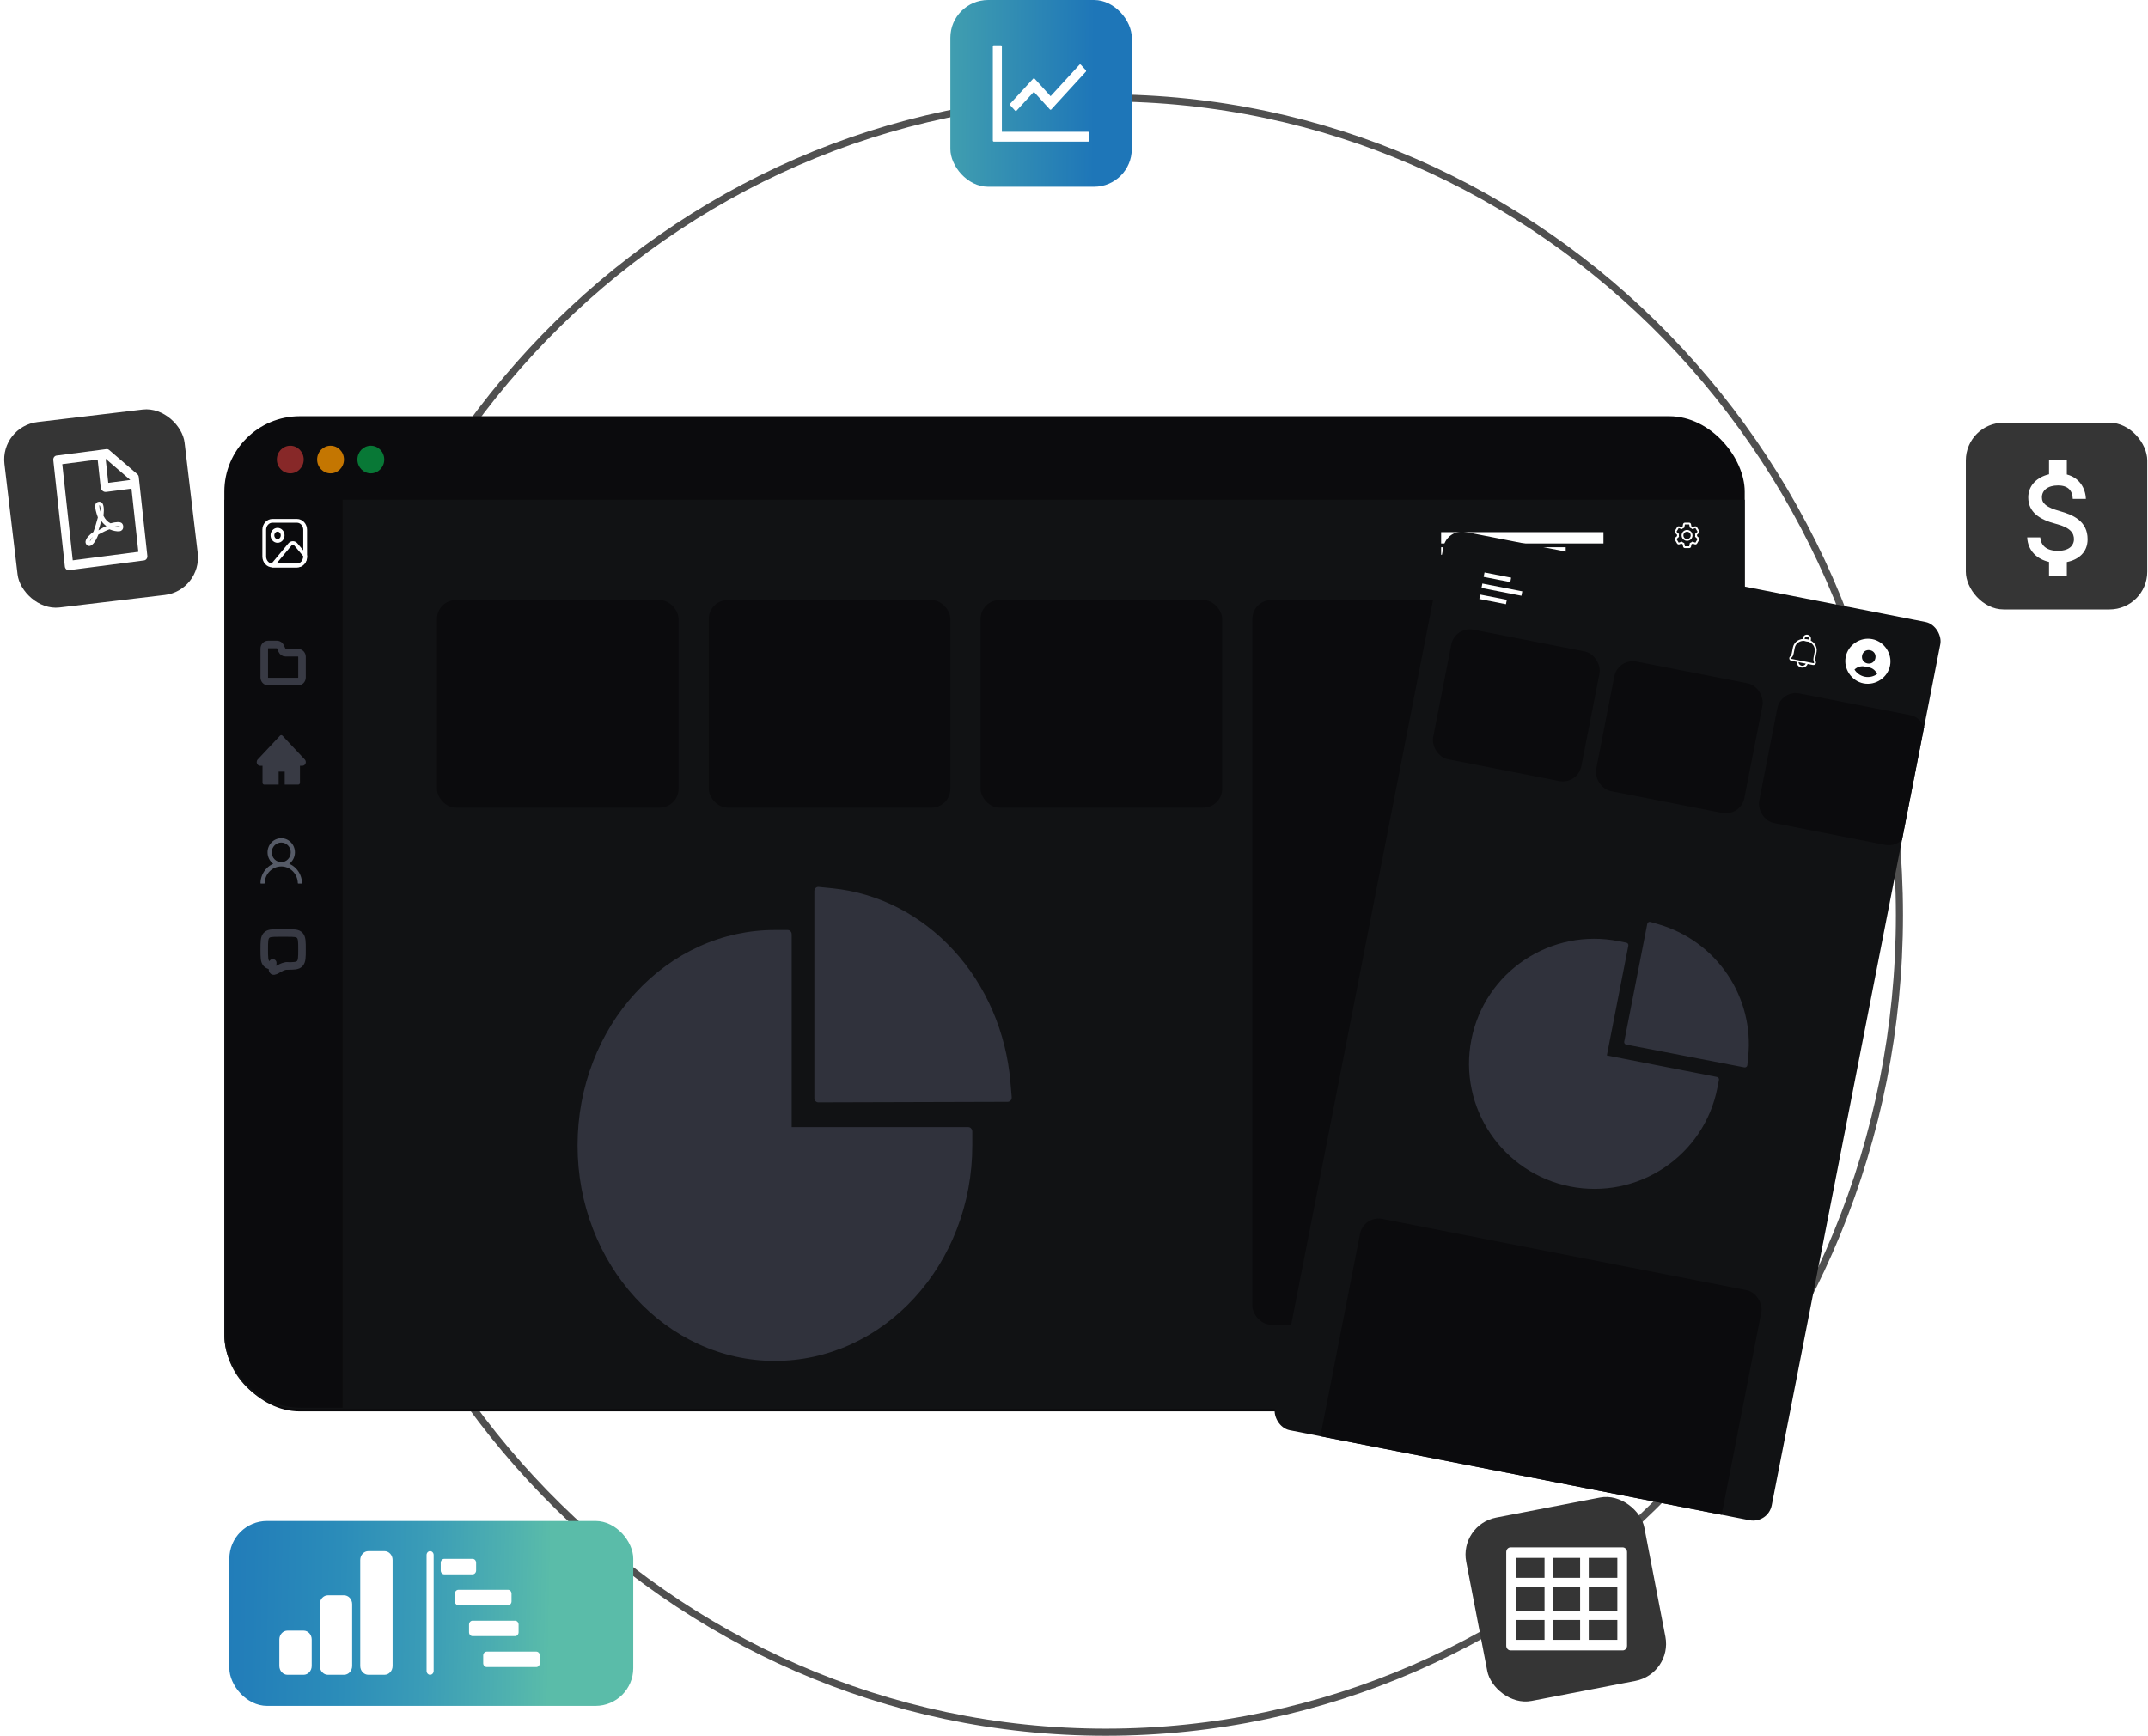 <svg width="569" height="460" viewBox="0 0 569 460" fill="none" xmlns="http://www.w3.org/2000/svg">
<path d="M503.154 242.459C503.154 362.065 409.004 458.977 292.923 458.977C176.841 458.977 82.692 362.065 82.692 242.459C82.692 122.853 176.841 25.941 292.923 25.941C409.004 25.941 503.154 122.853 503.154 242.459Z" stroke="#505050" stroke-width="1.882"/>
<rect x="59.428" y="110.283" width="402.744" height="263.685" rx="20" fill="#0B0B0D"/>
<ellipse cx="76.893" cy="121.759" rx="3.556" ry="3.662" fill="#872828"/>
<ellipse cx="87.562" cy="121.759" rx="3.556" ry="3.662" fill="#C47601"/>
<ellipse cx="98.232" cy="121.759" rx="3.556" ry="3.662" fill="#087836"/>
<path d="M59.428 132.42H462.171V353.317C462.171 364.363 453.217 373.317 442.171 373.317H79.427C68.382 373.317 59.428 364.363 59.428 353.317V132.42Z" fill="#111214"/>
<path d="M441.939 202.285L444.152 204.418L446.365 202.285" stroke="white" stroke-width="2" stroke-linecap="round" stroke-linejoin="round"/>
<g clip-path="url(#clip0_113_69)">
<path d="M449.546 142.04V141.672L450.009 141.267C450.094 141.191 450.15 141.088 450.167 140.976C450.183 140.863 450.16 140.749 450.1 140.652L449.531 139.688C449.489 139.614 449.428 139.553 449.355 139.511C449.282 139.469 449.199 139.447 449.114 139.446C449.062 139.446 449.01 139.454 448.96 139.471L448.374 139.668C448.273 139.601 448.167 139.541 448.058 139.487L447.935 138.88C447.913 138.769 447.853 138.669 447.765 138.598C447.677 138.527 447.566 138.49 447.453 138.492H446.325C446.212 138.49 446.102 138.527 446.013 138.598C445.925 138.669 445.865 138.769 445.843 138.88L445.72 139.487C445.61 139.541 445.504 139.601 445.402 139.668L444.828 139.461C444.778 139.448 444.725 139.443 444.674 139.446C444.589 139.447 444.506 139.469 444.433 139.511C444.36 139.553 444.299 139.614 444.257 139.688L443.688 140.652C443.631 140.748 443.61 140.862 443.628 140.972C443.647 141.082 443.702 141.183 443.786 141.257L444.242 141.674V142.043L443.786 142.448C443.7 142.522 443.643 142.625 443.625 142.737C443.606 142.85 443.629 142.965 443.688 143.063L444.257 144.027C444.299 144.1 444.36 144.161 444.433 144.203C444.506 144.245 444.589 144.268 444.674 144.268C444.726 144.268 444.778 144.26 444.828 144.244L445.414 144.046C445.515 144.113 445.62 144.174 445.73 144.227L445.852 144.834C445.875 144.945 445.935 145.045 446.023 145.116C446.111 145.187 446.221 145.225 446.335 145.223H447.472C447.586 145.225 447.696 145.187 447.784 145.116C447.872 145.045 447.933 144.945 447.955 144.834L448.078 144.227C448.187 144.174 448.294 144.113 448.396 144.046L448.979 144.244C449.029 144.26 449.081 144.268 449.133 144.268C449.218 144.268 449.301 144.245 449.374 144.203C449.447 144.161 449.508 144.1 449.55 144.027L450.1 143.063C450.156 142.966 450.177 142.853 450.159 142.742C450.141 142.632 450.085 142.531 450.001 142.457L449.546 142.04ZM449.114 143.786L448.287 143.506C448.094 143.67 447.872 143.798 447.634 143.885L447.463 144.75H446.325L446.154 143.894C445.917 143.805 445.697 143.677 445.503 143.516L444.674 143.786L444.105 142.821L444.76 142.243C444.716 141.993 444.716 141.738 444.76 141.488L444.105 140.893L444.674 139.929L445.5 140.208C445.694 140.044 445.915 139.916 446.154 139.83L446.325 138.964H447.463L447.634 139.82C447.871 139.909 448.091 140.037 448.285 140.199L449.114 139.929L449.683 140.893L449.027 141.471C449.072 141.721 449.072 141.976 449.027 142.226L449.683 142.821L449.114 143.786Z" fill="white"/>
<path d="M446.894 143.304C446.608 143.304 446.328 143.219 446.09 143.06C445.852 142.901 445.667 142.675 445.558 142.411C445.448 142.146 445.419 141.856 445.475 141.575C445.531 141.294 445.669 141.037 445.871 140.834C446.073 140.632 446.331 140.494 446.612 140.438C446.892 140.383 447.183 140.411 447.447 140.521C447.712 140.63 447.938 140.816 448.097 141.054C448.256 141.291 448.34 141.571 448.34 141.857C448.342 142.048 448.306 142.237 448.234 142.413C448.162 142.589 448.056 142.75 447.921 142.884C447.786 143.019 447.626 143.125 447.45 143.197C447.273 143.269 447.084 143.305 446.894 143.304ZM446.894 140.893C446.766 140.89 446.64 140.913 446.521 140.96C446.403 141.008 446.296 141.079 446.205 141.169C446.115 141.259 446.044 141.366 445.997 141.485C445.95 141.603 445.927 141.73 445.93 141.857C445.927 141.985 445.95 142.111 445.997 142.23C446.044 142.348 446.115 142.455 446.205 142.546C446.296 142.636 446.403 142.707 446.521 142.754C446.64 142.801 446.766 142.824 446.894 142.821C447.021 142.824 447.148 142.801 447.266 142.754C447.385 142.707 447.492 142.636 447.582 142.546C447.673 142.455 447.743 142.348 447.791 142.23C447.838 142.111 447.861 141.985 447.858 141.857C447.861 141.73 447.838 141.603 447.791 141.485C447.743 141.366 447.673 141.259 447.582 141.169C447.492 141.079 447.385 141.008 447.266 140.96C447.148 140.913 447.021 140.89 446.894 140.893Z" fill="white"/>
</g>
<rect y="113.007" width="48.051" height="49.482" rx="10" transform="rotate(-6.775 0 113.007)" fill="#353535"/>
<rect x="60.751" y="403" width="107" height="49" rx="10" fill="url(#paint0_linear_113_69)"/>
<path d="M371.751 217.953C367.956 217.953 364.751 221.453 364.751 225.598C364.751 229.742 367.956 233.242 371.751 233.242C375.546 233.242 378.751 229.742 378.751 225.598C378.751 221.453 375.546 217.953 371.751 217.953ZM371.751 221.775C372.96 221.775 373.851 222.748 373.851 224.069C373.851 225.39 372.96 226.362 371.751 226.362C370.543 226.362 369.651 225.39 369.651 224.069C369.651 222.748 370.543 221.775 371.751 221.775ZM368.177 229.246C368.805 228.237 369.852 227.564 371.051 227.564H372.451C373.651 227.564 374.697 228.237 375.325 229.246C374.431 230.291 373.161 230.949 371.751 230.949C370.34 230.949 369.071 230.291 368.177 229.246Z" fill="white"/>
<path d="M256.496 298.648H209.713V247.562C209.713 246.933 209.242 246.419 208.666 246.419H205.265C198.4 246.411 191.602 247.884 185.26 250.752C178.917 253.62 173.156 257.828 168.307 263.133C163.532 268.331 159.728 274.493 157.108 281.276C154.387 288.319 153 295.791 153 303.505C153 311.219 154.387 318.676 157.108 325.719C159.738 332.505 163.505 338.619 168.307 343.862C173.108 349.105 178.694 353.22 184.922 356.091C191.36 359.074 198.284 360.604 205.278 360.591C212.143 360.599 218.941 359.126 225.283 356.258C231.626 353.39 237.387 349.182 242.236 343.877C247.038 338.634 250.806 332.534 253.435 325.734C256.167 318.703 257.568 311.142 257.556 303.505V299.791C257.543 299.162 257.072 298.648 256.496 298.648ZM267.996 290.719L267.656 286.69C266.544 273.547 261.206 261.147 252.598 251.79C243.998 242.407 232.664 236.601 220.559 235.376L216.856 235.004C216.241 234.947 215.718 235.461 215.718 236.133V290.948C215.718 291.576 216.189 292.09 216.765 292.09L266.95 291.948C267.564 291.933 268.048 291.376 267.996 290.719Z" fill="#30323C"/>
<path d="M59.751 132H90.751V373H79.751C68.705 373 59.751 364.046 59.751 353V132Z" fill="#0B0B0D"/>
<path d="M80 179.5V174.039C80 173.75 79.895 173.472 79.707 173.267C79.52 173.062 79.265 172.947 79 172.947H75.618C75.432 172.947 75.25 172.891 75.092 172.784C74.934 172.677 74.806 172.525 74.724 172.343L74.276 171.367C74.193 171.185 74.066 171.033 73.908 170.926C73.749 170.819 73.567 170.763 73.382 170.763H71C70.735 170.763 70.48 170.878 70.293 171.083C70.105 171.288 70 171.565 70 171.855V179.5C70 179.789 70.105 180.067 70.293 180.272C70.48 180.477 70.735 180.592 71 180.592H79C79.265 180.592 79.52 180.477 79.707 180.272C79.895 180.067 80 179.789 80 179.5Z" stroke="#383A44" stroke-width="2" stroke-linecap="round" stroke-linejoin="round"/>
<path d="M70 140.366C70 139.739 70.228 139.137 70.635 138.693C71.041 138.249 71.592 138 72.167 138H78.667C79.241 138 79.792 138.249 80.199 138.693C80.605 139.137 80.833 139.739 80.833 140.366V147.465C80.833 148.092 80.605 148.694 80.199 149.138C79.792 149.582 79.241 149.831 78.667 149.831H72.167C71.592 149.831 71.041 149.582 70.635 149.138C70.228 148.694 70 148.092 70 147.465V140.366Z" stroke="white" stroke-linecap="round" stroke-linejoin="round"/>
<path d="M73.521 143.324C74.269 143.324 74.875 142.662 74.875 141.845C74.875 141.028 74.269 140.366 73.521 140.366C72.773 140.366 72.167 141.028 72.167 141.845C72.167 142.662 72.773 143.324 73.521 143.324Z" stroke="white" stroke-linecap="round" stroke-linejoin="round"/>
<path d="M76.785 144.283L72.167 149.831H78.739C79.294 149.831 79.827 149.59 80.22 149.161C80.613 148.732 80.833 148.15 80.833 147.544V147.465C80.833 147.189 80.739 147.083 80.568 146.879L78.385 144.279C78.283 144.158 78.16 144.061 78.022 143.995C77.884 143.929 77.735 143.895 77.584 143.896C77.434 143.896 77.285 143.931 77.147 143.997C77.01 144.064 76.886 144.161 76.785 144.283V144.283Z" stroke="white" stroke-linecap="round" stroke-linejoin="round"/>
<path d="M68.269 201.234L74.176 194.933C74.218 194.887 74.269 194.851 74.324 194.826C74.38 194.802 74.439 194.789 74.5 194.789C74.56 194.789 74.62 194.802 74.675 194.826C74.731 194.851 74.781 194.887 74.824 194.933L80.73 201.234C80.903 201.418 81 201.668 81 201.928C81 202.468 80.588 202.908 80.082 202.908H79.46V207.404C79.46 207.675 79.255 207.894 79.001 207.894H75.418V204.465H73.811V207.894H69.998C69.745 207.894 69.54 207.675 69.54 207.404V202.908H68.917C68.673 202.908 68.44 202.805 68.268 202.62C67.911 202.237 67.911 201.617 68.269 201.234Z" fill="#383A44"/>
<rect x="115.751" y="159" width="64" height="55" rx="5" fill="#0B0B0D"/>
<rect x="187.751" y="159" width="64" height="55" rx="5" fill="#0B0B0D"/>
<rect x="259.751" y="159" width="64" height="55" rx="5" fill="#0B0B0D"/>
<rect x="331.751" y="159" width="101" height="192" rx="5" fill="#0B0B0D"/>
<rect x="381.751" y="141" width="43" height="3" fill="white"/>
<rect x="381.751" y="145" width="33" height="2" fill="white"/>
<path d="M76 255.946C77.885 255.946 78.829 255.946 79.414 255.306C80 254.667 80 253.637 80 251.578C80 249.519 80 248.489 79.414 247.85C78.829 247.21 77.885 247.21 76 247.21H74C72.115 247.21 71.171 247.21 70.586 247.85C70 248.489 70 249.519 70 251.578C70 253.637 70 254.667 70.586 255.306C70.912 255.664 71.35 255.821 72 255.891" stroke="#383A44" stroke-width="2" stroke-linecap="round" stroke-linejoin="round"/>
<path d="M76 255.946C75.382 255.946 74.701 256.219 74.08 256.572C73.081 257.138 72.581 257.421 72.335 257.241C72.089 257.06 72.136 256.501 72.229 255.382L72.25 255.127" stroke="#383A44" stroke-width="2" stroke-linecap="round"/>
<path d="M69.432 231.895C69.707 231.221 70.108 230.608 70.611 230.092C71.112 229.574 71.705 229.16 72.359 228.875C72.364 228.872 72.37 228.871 72.376 228.868C71.465 228.189 70.872 227.082 70.872 225.834C70.872 223.767 72.496 222.091 74.5 222.091C76.504 222.091 78.128 223.767 78.128 225.834C78.128 227.082 77.535 228.189 76.624 228.869C76.63 228.872 76.636 228.874 76.641 228.877C77.297 229.162 77.885 229.571 78.389 230.093C78.892 230.61 79.292 231.223 79.569 231.897C79.84 232.556 79.987 233.264 80 233.981C80 233.997 79.998 234.013 79.992 234.028C79.986 234.043 79.978 234.057 79.967 234.068C79.956 234.08 79.943 234.089 79.928 234.095C79.914 234.101 79.899 234.105 79.883 234.105H79.005C78.941 234.105 78.89 234.052 78.888 233.987C78.859 232.822 78.406 231.731 77.604 230.904C76.775 230.048 75.673 229.577 74.5 229.577C73.327 229.577 72.225 230.048 71.396 230.904C70.594 231.731 70.141 232.822 70.112 233.987C70.11 234.053 70.059 234.105 69.995 234.105H69.117C69.101 234.105 69.086 234.101 69.072 234.095C69.057 234.089 69.044 234.08 69.033 234.068C69.022 234.057 69.014 234.043 69.008 234.028C69.002 234.013 69 233.997 69 233.981C69.015 233.259 69.159 232.558 69.432 231.895ZM74.5 228.43C75.171 228.43 75.803 228.16 76.279 227.669C76.754 227.179 77.016 226.527 77.016 225.834C77.016 225.142 76.754 224.49 76.279 223.999C75.803 223.509 75.171 223.238 74.5 223.238C73.829 223.238 73.197 223.509 72.721 223.999C72.246 224.49 71.984 225.142 71.984 225.834C71.984 226.527 72.246 227.179 72.721 227.669C73.197 228.16 73.829 228.43 74.5 228.43Z" fill="#565B67"/>
<g filter="url(#filter0_d_113_69)">
<g clip-path="url(#clip1_113_69)">
<rect x="403.333" y="120" width="134.112" height="242.52" rx="5" transform="rotate(11.074 403.333 120)" fill="#111214"/>
<rect x="405.401" y="145.879" width="40" height="35" rx="5" transform="rotate(11.074 405.401 145.879)" fill="#0B0B0D"/>
<rect x="448.582" y="154.33" width="40" height="35" rx="5" transform="rotate(11.074 448.582 154.33)" fill="#0B0B0D"/>
<rect x="491.762" y="162.782" width="40" height="35" rx="5" transform="rotate(11.074 491.762 162.782)" fill="#0B0B0D"/>
<path d="M418.923 140.094L411.872 138.714L412.101 137.542L419.152 138.922L418.923 140.094ZM423.022 137.853L412.446 135.783L412.675 134.611L423.251 136.681L423.022 137.853ZM420.07 134.232L413.019 132.852L413.249 131.679L420.3 133.059L420.07 134.232Z" fill="white"/>
<path d="M515.945 149.344C512.759 148.721 509.543 150.879 508.922 154.057C508.3 157.234 510.465 160.445 513.65 161.069C516.835 161.692 520.051 159.534 520.673 156.357C521.295 153.179 519.13 149.968 515.945 149.344ZM515.371 152.276C516.386 152.474 516.988 153.366 516.789 154.379C516.591 155.392 515.697 155.991 514.682 155.793C513.668 155.594 513.066 154.702 513.264 153.689C513.462 152.676 514.357 152.077 515.371 152.276ZM511.25 157.417C511.928 156.746 512.908 156.402 513.915 156.599L515.09 156.829C516.097 157.026 516.874 157.714 517.25 158.591C516.342 159.246 515.178 159.542 513.994 159.31C512.81 159.078 511.843 158.366 511.25 157.417Z" fill="white"/>
<path d="M498.667 155.641C498.603 155.967 498.412 156.255 498.135 156.44C497.859 156.626 497.52 156.694 497.192 156.63C496.865 156.566 496.577 156.375 496.391 156.099C496.204 155.823 496.136 155.484 496.2 155.158M498.854 149.714L498.251 149.594C496.877 149.322 495.464 150.203 495.191 151.552L494.886 153.107C494.823 153.431 494.72 153.739 494.49 153.974L494.337 154.131C494.104 154.368 494.225 154.771 494.548 154.834L500.319 155.964C500.641 156.027 500.906 155.699 500.78 155.392L500.697 155.189C500.573 154.885 500.593 154.56 500.657 154.236L500.961 152.681C501.209 151.327 500.229 149.986 498.854 149.714V149.714Z" stroke="white" stroke-width="0.5" stroke-linecap="round" stroke-linejoin="round"/>
<path d="M498.799 148.423C499.017 148.466 499.209 148.593 499.333 148.778C499.457 148.962 499.503 149.187 499.461 149.405L499.38 149.815L497.735 149.493L497.815 149.083C497.858 148.865 497.986 148.674 498.17 148.55C498.354 148.426 498.58 148.381 498.799 148.423Z" stroke="white" stroke-width="0.5" stroke-linecap="round" stroke-linejoin="round"/>
<path d="M474.812 265.358L445.65 259.651L451.344 230.56C451.414 230.202 451.178 229.851 450.819 229.781L448.699 229.366C444.421 228.524 440.019 228.533 435.746 229.393C431.473 230.253 427.413 231.946 423.798 234.375C420.243 236.753 417.185 239.798 414.796 243.341C412.315 247.019 410.617 251.105 409.758 255.498C408.898 259.891 408.931 264.306 409.842 268.649C410.725 272.834 412.392 276.776 414.801 280.347C417.209 283.918 420.233 286.943 423.794 289.338C427.475 291.822 431.621 293.538 435.982 294.384C440.26 295.225 444.662 295.216 448.935 294.357C453.208 293.497 457.268 291.804 460.882 289.374C464.459 286.975 467.488 283.961 469.885 280.409C472.371 276.739 474.087 272.604 474.931 268.253L475.345 266.138C475.407 265.779 475.171 265.428 474.812 265.358ZM482.864 262.246L483.101 259.911C483.872 252.291 481.927 244.578 477.604 238.199C473.289 231.807 466.872 227.118 459.462 224.943L457.196 224.28C456.819 224.173 456.436 224.402 456.361 224.784L450.251 255.999C450.181 256.356 450.418 256.707 450.776 256.777L482.074 262.818C482.459 262.885 482.823 262.627 482.864 262.246Z" fill="#30323C"/>
<rect x="381.232" y="302" width="108.314" height="84.509" rx="5" transform="rotate(11.074 381.232 302)" fill="#0B0B0D"/>
</g>
</g>
<rect x="251.751" width="48.051" height="49.482" rx="10" fill="url(#paint1_linear_113_69)"/>
<path d="M288.234 34.917H265.391V12.29C265.391 12.13 265.271 12 265.125 12H263.266C263.12 12 263 12.13 263 12.29V37.238C263 37.397 263.12 37.528 263.266 37.528H288.234C288.38 37.528 288.5 37.397 288.5 37.238V35.207C288.5 35.047 288.38 34.917 288.234 34.917ZM268.904 29.322C269.006 29.434 269.172 29.434 269.279 29.322L273.871 24.332L278.107 28.988C278.21 29.101 278.38 29.101 278.483 28.988L287.627 19.006C287.73 18.893 287.73 18.708 287.627 18.596L286.312 17.16C286.262 17.106 286.195 17.076 286.124 17.076C286.054 17.076 285.987 17.106 285.937 17.16L278.3 25.496L274.07 20.848C274.02 20.794 273.953 20.763 273.882 20.763C273.812 20.763 273.745 20.794 273.695 20.848L267.592 27.473C267.543 27.527 267.515 27.601 267.515 27.677C267.515 27.754 267.543 27.828 267.592 27.882L268.904 29.322Z" fill="white"/>
<rect x="386.5" y="403.998" width="48.051" height="49.482" rx="10" transform="rotate(-10.916 386.5 403.998)" fill="#353535"/>
<path d="M429.857 410H400.143C399.511 410 399 410.555 399 411.241V436.061C399 436.748 399.511 437.302 400.143 437.302H429.857C430.489 437.302 431 436.748 431 436.061V411.241C431 410.555 430.489 410 429.857 410ZM428.429 418.067H420.857V412.792H428.429V418.067ZM428.429 426.754H420.857V420.549H428.429V426.754ZM411.429 420.549H418.571V426.754H411.429V420.549ZM418.571 418.067H411.429V412.792H418.571V418.067ZM401.571 420.549H409.143V426.754H401.571V420.549ZM401.571 412.792H409.143V418.067H401.571V412.792ZM401.571 429.236H409.143V434.51H401.571V429.236ZM411.429 429.236H418.571V434.51H411.429V429.236ZM428.429 434.51H420.857V429.236H428.429V434.51Z" fill="white"/>
<path d="M27.404 136.637L27.408 136.588C27.5 135.755 27.616 134.716 27.34 133.823C27.144 133.117 26.626 132.899 26.208 132.932C25.715 132.972 25.311 133.334 25.25 133.792C25.134 134.632 25.438 135.72 25.927 137.093C25.625 138.246 25.125 139.929 24.735 140.942C23.872 141.58 22.728 142.54 22.654 143.573C22.637 143.765 22.707 143.996 22.832 144.196C22.973 144.419 23.176 144.578 23.4 144.638C23.497 144.663 23.612 144.679 23.742 144.663C24.288 144.592 25.12 143.996 26.059 141.633C26.232 141.545 26.411 141.453 26.584 141.362C27.394 140.941 28.233 140.502 29.009 140.254C29.94 140.652 30.971 140.851 31.648 140.764C32.318 140.677 32.535 140.209 32.606 139.935C32.73 139.455 32.583 138.89 32.267 138.618C31.81 138.23 30.801 138.244 29.273 138.656C28.454 138.246 27.879 137.62 27.404 136.637ZM24.56 142.226C24.203 142.967 23.914 143.351 23.753 143.523C23.916 143.08 24.275 142.586 24.56 142.226ZM26.41 133.893C26.604 134.173 26.681 135.088 26.607 135.565C26.382 134.91 26.256 133.957 26.334 133.834C26.359 133.834 26.383 133.851 26.41 133.893ZM26.804 137.983C27.205 138.567 27.682 139.051 28.188 139.391C27.536 139.644 26.954 139.998 26.435 140.313C26.311 140.387 26.19 140.461 26.072 140.532C26.395 139.661 26.639 138.692 26.804 137.983ZM31.874 139.576C31.878 139.582 31.883 139.592 31.865 139.608L31.859 139.609L31.854 139.62C31.831 139.64 31.594 139.836 30.448 139.507C31.701 139.279 31.871 139.573 31.874 139.576ZM36.383 125.649L28.911 119.223C28.703 119.044 28.439 118.961 28.175 118.995L14.993 120.706C14.444 120.777 14.053 121.319 14.118 121.919L17.185 150.115C17.251 150.715 17.747 151.142 18.296 151.071L38.157 148.494C38.706 148.423 39.097 147.881 39.032 147.281L36.758 126.381C36.727 126.093 36.591 125.829 36.383 125.649ZM34.522 127.176L28.682 127.934L27.988 121.556L34.522 127.176ZM36.65 146.215L19.272 148.47L16.5 122.985L25.871 121.769L26.668 129.089C26.709 129.466 26.885 129.811 27.159 130.046C27.432 130.281 27.78 130.388 28.126 130.343L34.829 129.473L36.65 146.215Z" fill="white"/>
<path d="M74 434.402C74 433.781 74.226 433.186 74.628 432.747C75.029 432.308 75.575 432.062 76.143 432.062H80.429C80.997 432.062 81.542 432.308 81.944 432.747C82.346 433.186 82.571 433.781 82.571 434.402V441.423C82.571 442.043 82.346 442.639 81.944 443.077C81.542 443.516 80.997 443.763 80.429 443.763H76.143C75.575 443.763 75.029 443.516 74.628 443.077C74.226 442.639 74 442.043 74 441.423V434.402ZM84.714 425.041C84.714 424.421 84.94 423.825 85.342 423.386C85.744 422.948 86.289 422.701 86.857 422.701H91.143C91.711 422.701 92.256 422.948 92.658 423.386C93.06 423.825 93.286 424.421 93.286 425.041V441.423C93.286 442.043 93.06 442.639 92.658 443.077C92.256 443.516 91.711 443.763 91.143 443.763H86.857C86.289 443.763 85.744 443.516 85.342 443.077C84.94 442.639 84.714 442.043 84.714 441.423V425.041ZM95.429 413.34C95.429 412.72 95.654 412.124 96.056 411.685C96.458 411.247 97.003 411 97.571 411H101.857C102.425 411 102.971 411.247 103.372 411.685C103.774 412.124 104 412.72 104 413.34V441.423C104 442.043 103.774 442.639 103.372 443.077C102.971 443.516 102.425 443.763 101.857 443.763H97.571C97.003 443.763 96.458 443.516 96.056 443.077C95.654 442.639 95.429 442.043 95.429 441.423V413.34Z" fill="white"/>
<path d="M113.938 411C114.186 411 114.425 411.108 114.6 411.3C114.776 411.492 114.875 411.752 114.875 412.024V442.739C114.875 443.011 114.776 443.271 114.6 443.463C114.425 443.655 114.186 443.763 113.938 443.763C113.689 443.763 113.45 443.655 113.275 443.463C113.099 443.271 113 443.011 113 442.739V412.024C113 411.752 113.099 411.492 113.275 411.3C113.45 411.108 113.689 411 113.938 411V411ZM116.75 414.072C116.75 413.8 116.849 413.54 117.025 413.348C117.2 413.156 117.439 413.048 117.688 413.048H125.188C125.436 413.048 125.675 413.156 125.85 413.348C126.026 413.54 126.125 413.8 126.125 414.072V416.119C126.125 416.391 126.026 416.651 125.85 416.843C125.675 417.035 125.436 417.143 125.188 417.143H117.688C117.439 417.143 117.2 417.035 117.025 416.843C116.849 416.651 116.75 416.391 116.75 416.119V414.072ZM120.5 422.262C120.5 421.991 120.599 421.73 120.775 421.538C120.95 421.346 121.189 421.238 121.438 421.238H134.562C134.811 421.238 135.05 421.346 135.225 421.538C135.401 421.73 135.5 421.991 135.5 422.262V424.31C135.5 424.581 135.401 424.842 135.225 425.034C135.05 425.226 134.811 425.334 134.562 425.334H121.438C121.189 425.334 120.95 425.226 120.775 425.034C120.599 424.842 120.5 424.581 120.5 424.31V422.262ZM124.25 430.453C124.25 430.181 124.349 429.921 124.525 429.729C124.7 429.537 124.939 429.429 125.188 429.429H136.438C136.686 429.429 136.925 429.537 137.1 429.729C137.276 429.921 137.375 430.181 137.375 430.453V432.501C137.375 432.772 137.276 433.033 137.1 433.225C136.925 433.417 136.686 433.524 136.438 433.524H125.188C124.939 433.524 124.7 433.417 124.525 433.225C124.349 433.033 124.25 432.772 124.25 432.501V430.453ZM128 438.644C128 438.372 128.099 438.112 128.275 437.92C128.45 437.728 128.689 437.62 128.938 437.62H142.062C142.311 437.62 142.55 437.728 142.725 437.92C142.901 438.112 143 438.372 143 438.644V440.691C143 440.963 142.901 441.223 142.725 441.415C142.55 441.607 142.311 441.715 142.062 441.715H128.938C128.689 441.715 128.45 441.607 128.275 441.415C128.099 441.223 128 440.963 128 440.691V438.644Z" fill="white"/>
<rect x="520.751" y="112" width="48.051" height="49.482" rx="10" fill="#353535"/>
<path d="M545.613 135.421C542.045 134.418 540.898 133.382 540.898 131.768C540.898 129.916 542.485 128.625 545.141 128.625C547.939 128.625 548.976 130.069 549.071 132.193H552.544C552.434 129.271 550.784 126.587 547.499 125.72V122H542.784V125.669C539.735 126.383 537.283 128.523 537.283 131.802C537.283 135.726 540.285 137.68 544.67 138.818C548.599 139.838 549.385 141.333 549.385 142.912C549.385 144.085 548.615 145.953 545.141 145.953C541.904 145.953 540.631 144.39 540.458 142.386H537C537.189 146.106 539.766 148.196 542.784 148.892V152.579H547.499V148.926C550.564 148.298 553 146.378 553 142.895C553 138.071 549.181 136.423 545.613 135.421Z" fill="white"/>
<defs>
<filter id="filter0_d_113_69" x="286.751" y="90" width="278.198" height="363.764" filterUnits="userSpaceOnUse" color-interpolation-filters="sRGB">
<feFlood flood-opacity="0" result="BackgroundImageFix"/>
<feColorMatrix in="SourceAlpha" type="matrix" values="0 0 0 0 0 0 0 0 0 0 0 0 0 0 0 0 0 0 127 0" result="hardAlpha"/>
<feOffset dx="-20" dy="20"/>
<feGaussianBlur stdDeviation="25"/>
<feComposite in2="hardAlpha" operator="out"/>
<feColorMatrix type="matrix" values="0 0 0 0 0.118 0 0 0 0 0.118 0 0 0 0 0.118 0 0 0 1 0"/>
<feBlend mode="normal" in2="BackgroundImageFix" result="effect1_dropShadow_113_69"/>
<feBlend mode="normal" in="SourceGraphic" in2="effect1_dropShadow_113_69" result="shape"/>
</filter>
<linearGradient id="paint0_linear_113_69" x1="145.764" y1="427.617" x2="-4.279" y2="424.538" gradientUnits="userSpaceOnUse">
<stop stop-color="#5ABCA9"/>
<stop offset="0.072" stop-color="#4FB1AF"/>
<stop offset="0.223" stop-color="#3A9CB7"/>
<stop offset="0.375" stop-color="#2B8CB9"/>
<stop offset="0.528" stop-color="#237FB9"/>
<stop offset="0.68" stop-color="#1F78B8"/>
<stop offset="0.833" stop-color="#1E76B8"/>
</linearGradient>
<linearGradient id="paint1_linear_113_69" x1="289.841" y1="24.856" x2="222.999" y2="24.39" gradientUnits="userSpaceOnUse">
<stop stop-color="#1E76B8"/>
<stop offset="1" stop-color="#5ABCA9"/>
</linearGradient>
<clipPath id="clip0_113_69">
<rect width="9" height="9" fill="white" transform="translate(441.751 138)"/>
</clipPath>
<clipPath id="clip1_113_69">
<rect x="403.333" y="120" width="134.112" height="242.52" rx="5" transform="rotate(11.074 403.333 120)" fill="white"/>
</clipPath>
</defs>
</svg>

